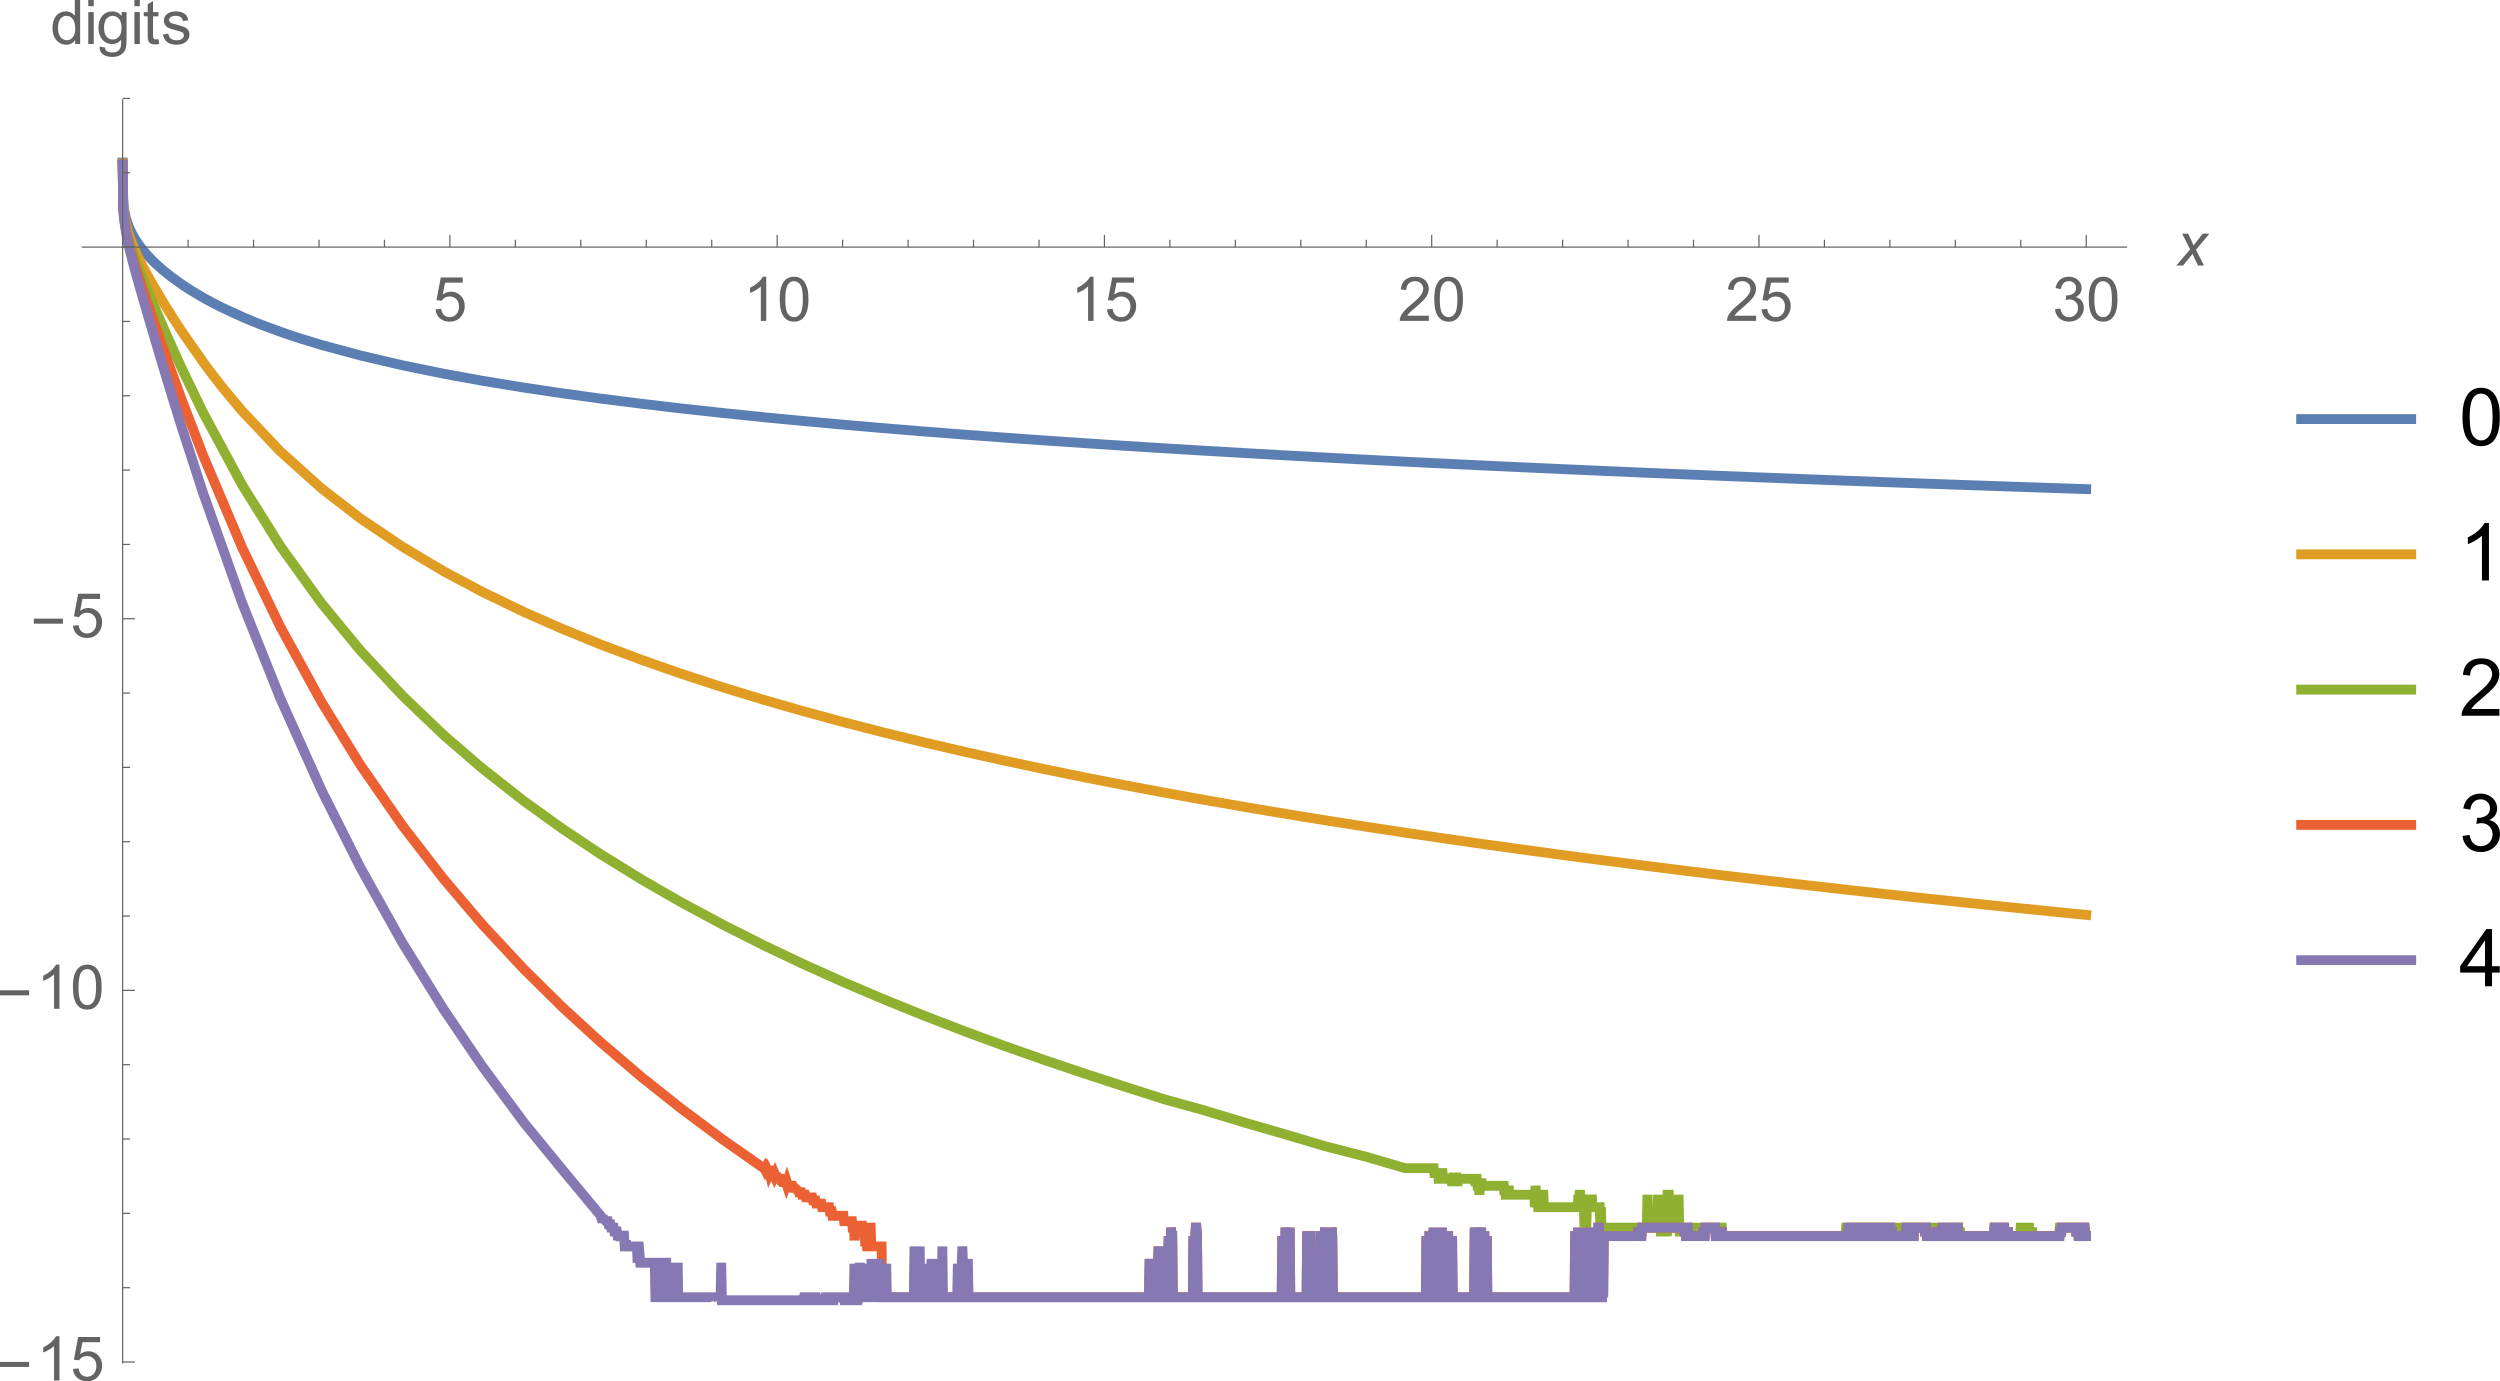 <?xml version="1.0" encoding="UTF-8" standalone="no"?>
<svg
   xmlns:dc="http://purl.org/dc/elements/1.1/"
   xmlns:cc="http://creativecommons.org/ns#"
   xmlns:rdf="http://www.w3.org/1999/02/22-rdf-syntax-ns#"
   xmlns:svg="http://www.w3.org/2000/svg"
   xmlns="http://www.w3.org/2000/svg"
   xmlns:xlink="http://www.w3.org/1999/xlink"
   xmlns:sodipodi="http://sodipodi.sourceforge.net/DTD/sodipodi-0.dtd"
   xmlns:inkscape="http://www.inkscape.org/namespaces/inkscape"
   width="614.759pt"
   height="339.648pt"
   viewBox="0 0 614.759 339.648"
   version="1.1"
   id="svg2"
   inkscape:version="0.91 r13725"
   sodipodi:docname="qual.svg">
  <sodipodi:namedview
     pagecolor="#ffffff"
     bordercolor="#666666"
     borderopacity="1"
     objecttolerance="10"
     gridtolerance="10"
     guidetolerance="10"
     inkscape:pageopacity="0"
     inkscape:pageshadow="2"
     inkscape:window-width="1786"
     inkscape:window-height="970"
     id="namedview344"
     showgrid="false"
     fit-margin-top="0"
     fit-margin-left="0"
     fit-margin-right="0"
     fit-margin-bottom="0"
     showborder="false"
     inkscape:zoom="0.31449631"
     inkscape:cx="507.36328"
     inkscape:cy="146.66976"
     inkscape:window-x="0"
     inkscape:window-y="0"
     inkscape:window-maximized="0"
     inkscape:current-layer="svg2" />
  <defs
     id="defs4">
    <g
       id="g6">
      <symbol
         overflow="visible"
         id="glyph0-0"
         style="overflow:visible">
        <path
           style="stroke:none"
           d="m 2.5,0 0,-12.5 10,0 0,12.5 z m 0.312,-0.312 9.375,0 0,-11.875 -9.375,0 z m 0,0"
           id="path9"
           inkscape:connector-curvature="0" />
      </symbol>
      <symbol
         overflow="visible"
         id="glyph0-1"
         style="overflow:visible">
        <path
           style="stroke:none"
           d="m 0.828,-3.75 1.844,-0.156 C 2.805,-3.008 3.125,-2.332 3.625,-1.875 c 0.5,0.449 1.102,0.672 1.812,0.672 0.844,0 1.555,-0.316 2.141,-0.953 0.582,-0.633 0.875,-1.484 0.875,-2.547 0,-1 -0.281,-1.785 -0.844,-2.359 -0.562,-0.582 -1.297,-0.875 -2.203,-0.875 -0.574,0 -1.09,0.133 -1.547,0.391 -0.449,0.25 -0.805,0.586 -1.062,1 l -1.656,-0.219 1.391,-7.359 7.125,0 0,1.688 -5.719,0 -0.766,3.844 C 4.023,-9.195 4.926,-9.5 5.875,-9.5 c 1.25,0 2.301,0.438 3.156,1.312 0.863,0.867 1.297,1.977 1.297,3.328 C 10.328,-3.555 9.945,-2.438 9.188,-1.5 8.27,-0.332 7.02,0.25 5.438,0.25 4.133,0.25 3.066,-0.113 2.234,-0.844 1.41,-1.57 0.941,-2.539 0.828,-3.75 Z m 0,0"
           id="path12"
           inkscape:connector-curvature="0" />
      </symbol>
      <symbol
         overflow="visible"
         id="glyph0-2"
         style="overflow:visible">
        <path
           style="stroke:none"
           d="M 7.453,0 5.688,0 l 0,-11.203 c -0.418,0.406 -0.969,0.812 -1.656,1.219 -0.688,0.398 -1.309,0.699 -1.859,0.906 l 0,-1.703 C 3.16,-11.238 4.02,-11.797 4.75,-12.453 5.488,-13.117 6.008,-13.758 6.312,-14.375 l 1.141,0 z m 0,0"
           id="path15"
           inkscape:connector-curvature="0" />
      </symbol>
      <symbol
         overflow="visible"
         id="glyph0-3"
         style="overflow:visible">
        <path
           style="stroke:none"
           d="m 0.828,-7.062 c 0,-1.688 0.172,-3.047 0.516,-4.078 0.352,-1.039 0.875,-1.836 1.562,-2.391 0.688,-0.562 1.551,-0.844 2.594,-0.844 0.77,0 1.441,0.156 2.016,0.469 0.582,0.305 1.062,0.746 1.438,1.328 0.375,0.586 0.672,1.297 0.891,2.141 0.219,0.836 0.328,1.961 0.328,3.375 0,1.68 -0.18,3.031 -0.531,4.062 C 9.297,-1.969 8.781,-1.164 8.094,-0.594 7.414,-0.031 6.551,0.25 5.5,0.25 4.113,0.25 3.031,-0.242 2.25,-1.234 1.301,-2.43 0.828,-4.375 0.828,-7.062 Z m 1.812,0 c 0,2.355 0.27,3.922 0.812,4.703 0.551,0.773 1.234,1.156 2.047,1.156 0.801,0 1.477,-0.391 2.031,-1.172 0.551,-0.781 0.828,-2.344 0.828,-4.688 0,-2.352 -0.277,-3.914 -0.828,-4.688 -0.555,-0.781 -1.234,-1.172 -2.047,-1.172 -0.812,0 -1.461,0.344 -1.938,1.031 -0.605,0.867 -0.906,2.477 -0.906,4.828 z m 0,0"
           id="path18"
           inkscape:connector-curvature="0" />
      </symbol>
      <symbol
         overflow="visible"
         id="glyph0-4"
         style="overflow:visible">
        <path
           style="stroke:none"
           d="M 10.062,-1.688 10.062,0 0.609,0 C 0.598,-0.426 0.664,-0.832 0.812,-1.219 1.051,-1.863 1.438,-2.5 1.969,-3.125 2.5,-3.75 3.266,-4.473 4.266,-5.297 5.828,-6.566 6.879,-7.57 7.422,-8.312 7.973,-9.062 8.25,-9.77 8.25,-10.438 c 0,-0.695 -0.25,-1.285 -0.75,-1.766 -0.5,-0.477 -1.152,-0.719 -1.953,-0.719 -0.844,0 -1.523,0.258 -2.031,0.766 C 3.004,-11.645 2.75,-10.941 2.75,-10.047 l -1.812,-0.188 c 0.125,-1.344 0.586,-2.367 1.391,-3.078 0.812,-0.707 1.898,-1.062 3.266,-1.062 1.363,0 2.445,0.383 3.25,1.141 0.801,0.762 1.203,1.703 1.203,2.828 0,0.574 -0.121,1.141 -0.359,1.703 -0.23,0.555 -0.617,1.137 -1.156,1.75 -0.543,0.605 -1.445,1.445 -2.703,2.516 -1.062,0.887 -1.746,1.484 -2.047,1.797 -0.293,0.312 -0.539,0.633 -0.734,0.953 z m 0,0"
           id="path21"
           inkscape:connector-curvature="0" />
      </symbol>
      <symbol
         overflow="visible"
         id="glyph0-5"
         style="overflow:visible">
        <path
           style="stroke:none"
           d="m 0.844,-3.781 1.75,-0.234 c 0.207,1 0.551,1.719 1.031,2.156 0.488,0.438 1.082,0.656 1.781,0.656 0.82,0 1.516,-0.285 2.078,-0.859 0.57,-0.57 0.859,-1.281 0.859,-2.125 0,-0.812 -0.266,-1.477 -0.797,-2 -0.523,-0.52 -1.188,-0.781 -2,-0.781 -0.336,0 -0.746,0.062 -1.234,0.188 L 4.5,-8.328 c 0.113,0.023 0.207,0.031 0.281,0.031 0.75,0 1.422,-0.191 2.016,-0.578 0.602,-0.395 0.906,-1 0.906,-1.812 0,-0.645 -0.219,-1.18 -0.656,-1.609 -0.438,-0.426 -1,-0.641 -1.688,-0.641 -0.68,0 -1.246,0.219 -1.703,0.656 -0.461,0.43 -0.75,1.07 -0.875,1.922 l -1.766,-0.312 c 0.219,-1.176 0.707,-2.086 1.469,-2.734 0.758,-0.645 1.707,-0.969 2.844,-0.969 0.781,0 1.5,0.168 2.156,0.5 0.656,0.336 1.156,0.793 1.5,1.375 0.352,0.586 0.531,1.199 0.531,1.844 0,0.617 -0.168,1.18 -0.5,1.688 -0.336,0.512 -0.824,0.918 -1.469,1.219 0.844,0.188 1.5,0.594 1.969,1.219 0.469,0.617 0.703,1.383 0.703,2.297 0,1.25 -0.461,2.312 -1.375,3.188 C 7.938,-0.18 6.785,0.25 5.391,0.25 4.129,0.25 3.082,-0.125 2.25,-0.875 1.426,-1.625 0.957,-2.594 0.844,-3.781 Z m 0,0"
           id="path24"
           inkscape:connector-curvature="0" />
      </symbol>
      <symbol
         overflow="visible"
         id="glyph0-6"
         style="overflow:visible">
        <path
           style="stroke:none"
           d="m 8.047,0 0,-1.312 c -0.656,1.031 -1.625,1.547 -2.906,1.547 -0.824,0 -1.586,-0.23 -2.281,-0.688 -0.688,-0.457 -1.227,-1.094 -1.609,-1.906 -0.375,-0.812 -0.562,-1.75 -0.562,-2.812 C 0.688,-6.211 0.859,-7.156 1.203,-8 1.547,-8.844 2.062,-9.488 2.75,-9.938 c 0.695,-0.445 1.469,-0.672 2.312,-0.672 0.625,0 1.18,0.137 1.672,0.406 C 7.223,-9.941 7.625,-9.602 7.938,-9.188 l 0,-5.125 1.734,0 0,14.312 z m -5.562,-5.172 c 0,1.324 0.281,2.312 0.844,2.969 0.562,0.656 1.223,0.984 1.984,0.984 0.77,0 1.422,-0.312 1.953,-0.938 0.539,-0.625 0.812,-1.582 0.812,-2.875 0,-1.414 -0.277,-2.457 -0.828,-3.125 -0.543,-0.664 -1.215,-1 -2.016,-1 -0.781,0 -1.438,0.324 -1.969,0.969 -0.523,0.637 -0.781,1.641 -0.781,3.016 z m 0,0"
           id="path27"
           inkscape:connector-curvature="0" />
      </symbol>
      <symbol
         overflow="visible"
         id="glyph0-7"
         style="overflow:visible">
        <path
           style="stroke:none"
           d="m 1.328,-12.297 0,-2.016 1.766,0 0,2.016 z m 0,12.297 0,-10.375 1.766,0 0,10.375 z m 0,0"
           id="path30"
           inkscape:connector-curvature="0" />
      </symbol>
      <symbol
         overflow="visible"
         id="glyph0-8"
         style="overflow:visible">
        <path
           style="stroke:none"
           d="m 1,0.859 1.703,0.25 c 0.07,0.531 0.27,0.914 0.594,1.156 C 3.734,2.586 4.332,2.75 5.094,2.75 c 0.812,0 1.438,-0.164 1.875,-0.484 C 7.414,1.941 7.719,1.488 7.875,0.906 7.969,0.539 8.008,-0.211 8,-1.359 7.227,-0.453 6.27,0 5.125,0 3.695,0 2.594,-0.516 1.812,-1.547 1.031,-2.578 0.641,-3.812 0.641,-5.25 c 0,-0.988 0.176,-1.898 0.531,-2.734 0.363,-0.832 0.883,-1.477 1.562,-1.938 0.688,-0.457 1.488,-0.688 2.406,-0.688 1.219,0 2.227,0.496 3.031,1.484 l 0,-1.25 1.609,0 0,8.969 c 0,1.613 -0.168,2.754 -0.5,3.422 -0.324,0.676 -0.844,1.207 -1.562,1.594 -0.711,0.395 -1.586,0.594 -2.625,0.594 -1.23,0 -2.23,-0.277 -3,-0.828 C 1.332,2.82 0.969,1.984 1,0.859 Z M 2.453,-5.375 c 0,1.367 0.27,2.359 0.812,2.984 0.539,0.625 1.219,0.938 2.031,0.938 0.801,0 1.473,-0.312 2.016,-0.938 0.551,-0.625 0.828,-1.598 0.828,-2.922 0,-1.27 -0.281,-2.227 -0.844,-2.875 -0.562,-0.645 -1.242,-0.969 -2.031,-0.969 -0.781,0 -1.449,0.32 -2,0.953 -0.543,0.637 -0.812,1.578 -0.812,2.828 z m 0,0"
           id="path33"
           inkscape:connector-curvature="0" />
      </symbol>
      <symbol
         overflow="visible"
         id="glyph0-9"
         style="overflow:visible">
        <path
           style="stroke:none"
           d="m 5.156,-1.578 0.25,1.562 C 4.914,0.086 4.473,0.141 4.078,0.141 3.441,0.141 2.945,0.039 2.594,-0.156 2.25,-0.363 2.004,-0.629 1.859,-0.953 1.711,-1.285 1.641,-1.977 1.641,-3.031 l 0,-5.969 -1.281,0 0,-1.375 1.281,0 0,-2.562 1.75,-1.062 0,3.625 1.766,0 0,1.375 -1.766,0 0,6.062 c 0,0.5 0.031,0.824 0.094,0.969 0.062,0.137 0.16,0.25 0.297,0.344 0.145,0.086 0.348,0.125 0.609,0.125 0.188,0 0.441,-0.023 0.766,-0.078 z m 0,0"
           id="path36"
           inkscape:connector-curvature="0" />
      </symbol>
      <symbol
         overflow="visible"
         id="glyph0-10"
         style="overflow:visible">
        <path
           style="stroke:none"
           d="m 0.609,-3.094 1.75,-0.281 c 0.094,0.699 0.363,1.234 0.812,1.609 0.445,0.367 1.07,0.547 1.875,0.547 0.801,0 1.395,-0.16 1.781,-0.484 0.395,-0.332 0.594,-0.719 0.594,-1.156 0,-0.395 -0.172,-0.707 -0.516,-0.938 -0.242,-0.156 -0.84,-0.352 -1.797,-0.594 -1.293,-0.332 -2.188,-0.613 -2.688,-0.844 C 1.93,-5.473 1.555,-5.801 1.297,-6.219 1.035,-6.645 0.906,-7.113 0.906,-7.625 c 0,-0.457 0.102,-0.883 0.312,-1.281 0.219,-0.395 0.508,-0.723 0.875,-0.984 0.27,-0.195 0.641,-0.363 1.109,-0.5 0.477,-0.145 0.988,-0.219 1.531,-0.219 0.812,0 1.523,0.121 2.141,0.359 0.613,0.23 1.066,0.547 1.359,0.953 0.289,0.398 0.492,0.93 0.609,1.594 L 7.125,-7.469 C 7.039,-8 6.812,-8.41 6.438,-8.703 6.062,-9.004 5.535,-9.156 4.859,-9.156 c -0.812,0 -1.391,0.137 -1.734,0.406 -0.344,0.262 -0.516,0.57 -0.516,0.922 0,0.23 0.07,0.438 0.219,0.625 0.133,0.188 0.359,0.344 0.672,0.469 0.176,0.062 0.691,0.211 1.547,0.438 1.25,0.336 2.117,0.609 2.609,0.828 0.488,0.211 0.875,0.516 1.156,0.922 0.281,0.398 0.422,0.898 0.422,1.5 0,0.586 -0.172,1.137 -0.516,1.656 C 8.375,-0.867 7.879,-0.469 7.234,-0.188 c -0.648,0.281 -1.375,0.422 -2.188,0.422 -1.344,0 -2.371,-0.281 -3.078,-0.844 C 1.258,-1.172 0.805,-2 0.609,-3.094 Z m 0,0"
           id="path39"
           inkscape:connector-curvature="0" />
      </symbol>
      <symbol
         overflow="visible"
         id="glyph1-0"
         style="overflow:visible">
        <path
           style="stroke:none"
           d="m 2.5,0 0,-12.5 10,0 0,12.5 z m 0.312,-0.312 9.375,0 0,-11.875 -9.375,0 z m 0,0"
           id="path42"
           inkscape:connector-curvature="0" />
      </symbol>
      <symbol
         overflow="visible"
         id="glyph1-1"
         style="overflow:visible">
        <path
           style="stroke:none"
           d="m -0.031,0 4.516,-5.266 -2.594,-5.109 1.953,0 0.891,1.844 c 0.32,0.699 0.613,1.359 0.875,1.984 L 8.594,-10.375 l 2.156,0 -4.359,5.25 L 9.016,0 7.062,0 6.031,-2.109 C 5.801,-2.555 5.551,-3.113 5.281,-3.781 L 2.188,0 Z m 0,0"
           id="path45"
           inkscape:connector-curvature="0" />
      </symbol>
      <symbol
         overflow="visible"
         id="glyph2-0"
         style="overflow:visible">
        <path
           style="stroke:none"
           d="m 1.25,0 0,-16 7.5,0 0,16 z m 1.25,-1.25 5,0 0,-13.5 -5,0 z m 0,0"
           id="path48"
           inkscape:connector-curvature="0" />
      </symbol>
      <symbol
         overflow="visible"
         id="glyph2-1"
         style="overflow:visible">
        <path
           style="stroke:none"
           d="m 10.578,-4.391 -9.469,0 0,-1.641 9.469,0 z m 0,0"
           id="path51"
           inkscape:connector-curvature="0" />
      </symbol>
      <symbol
         overflow="visible"
         id="glyph3-0"
         style="overflow:visible">
        <path
           style="stroke:none"
           d="m 3.25,0 0,-16.25 13,0 0,16.25 z m 0.406,-0.406 12.188,0 0,-15.438 -12.188,0 z m 0,0"
           id="path54"
           inkscape:connector-curvature="0" />
      </symbol>
      <symbol
         overflow="visible"
         id="glyph3-1"
         style="overflow:visible">
        <path
           style="stroke:none"
           d="m 1.078,-9.172 c 0,-2.207 0.223,-3.977 0.672,-5.312 0.457,-1.344 1.129,-2.379 2.016,-3.109 0.895,-0.727 2.02,-1.094 3.375,-1.094 1,0 1.875,0.203 2.625,0.609 0.758,0.398 1.383,0.977 1.875,1.734 0.488,0.762 0.875,1.684 1.156,2.766 0.281,1.086 0.422,2.555 0.422,4.406 0,2.18 -0.227,3.938 -0.672,5.281 -0.449,1.344 -1.121,2.383 -2.016,3.109 -0.898,0.73 -2.027,1.094 -3.391,1.094 -1.793,0 -3.199,-0.641 -4.219,-1.922 -1.23,-1.551 -1.844,-4.07 -1.844,-7.562 z m 2.344,0 c 0,3.055 0.359,5.086 1.078,6.094 0.719,1.012 1.598,1.516 2.641,1.516 1.051,0 1.938,-0.504 2.656,-1.516 0.719,-1.02 1.078,-3.051 1.078,-6.094 0,-3.07 -0.359,-5.109 -1.078,-6.109 -0.719,-1.008 -1.609,-1.516 -2.672,-1.516 -1.055,0 -1.891,0.445 -2.516,1.328 -0.793,1.137 -1.188,3.234 -1.188,6.297 z m 0,0"
           id="path57"
           inkscape:connector-curvature="0" />
      </symbol>
      <symbol
         overflow="visible"
         id="glyph3-2"
         style="overflow:visible">
        <path
           style="stroke:none"
           d="m 9.688,0 -2.281,0 0,-14.562 c -0.555,0.523 -1.277,1.047 -2.172,1.578 -0.898,0.523 -1.699,0.914 -2.406,1.172 l 0,-2.203 c 1.281,-0.602 2.398,-1.332 3.359,-2.188 0.957,-0.852 1.633,-1.68 2.031,-2.484 l 1.469,0 z m 0,0"
           id="path60"
           inkscape:connector-curvature="0" />
      </symbol>
      <symbol
         overflow="visible"
         id="glyph3-3"
         style="overflow:visible">
        <path
           style="stroke:none"
           d="M 13.094,-2.203 13.094,0 0.781,0 C 0.77,-0.551 0.859,-1.082 1.047,-1.594 1.367,-2.426 1.875,-3.25 2.562,-4.062 3.25,-4.875 4.242,-5.812 5.547,-6.875 c 2.02,-1.664 3.383,-2.984 4.094,-3.953 0.719,-0.969 1.078,-1.883 1.078,-2.75 0,-0.906 -0.328,-1.664 -0.984,-2.281 -0.648,-0.625 -1.484,-0.938 -2.516,-0.938 -1.105,0 -1.992,0.336 -2.656,1 -0.656,0.656 -0.992,1.57 -1,2.734 l -2.344,-0.25 c 0.156,-1.75 0.758,-3.082 1.812,-4 1.051,-0.914 2.461,-1.375 4.234,-1.375 1.781,0 3.191,0.496 4.234,1.484 1.039,0.992 1.562,2.219 1.562,3.688 0,0.742 -0.152,1.469 -0.453,2.188 -0.305,0.719 -0.809,1.48 -1.516,2.281 -0.711,0.793 -1.887,1.883 -3.531,3.266 -1.367,1.156 -2.246,1.945 -2.641,2.359 -0.387,0.406 -0.703,0.812 -0.953,1.219 z m 0,0"
           id="path63"
           inkscape:connector-curvature="0" />
      </symbol>
      <symbol
         overflow="visible"
         id="glyph3-4"
         style="overflow:visible">
        <path
           style="stroke:none"
           d="M 1.094,-4.906 3.375,-5.219 c 0.258,1.293 0.703,2.227 1.328,2.797 0.633,0.574 1.406,0.859 2.312,0.859 1.082,0 1.992,-0.367 2.734,-1.109 0.738,-0.75 1.109,-1.676 1.109,-2.781 0,-1.039 -0.344,-1.898 -1.031,-2.578 -0.688,-0.688 -1.559,-1.031 -2.609,-1.031 -0.438,0 -0.98,0.086 -1.625,0.25 l 0.266,-2 c 0.145,0.012 0.266,0.016 0.359,0.016 0.977,0 1.852,-0.25 2.625,-0.75 0.781,-0.508 1.172,-1.297 1.172,-2.359 0,-0.832 -0.289,-1.523 -0.859,-2.078 -0.562,-0.551 -1.293,-0.828 -2.188,-0.828 -0.887,0 -1.625,0.281 -2.219,0.844 -0.594,0.555 -0.977,1.391 -1.141,2.516 l -2.281,-0.406 c 0.27,-1.531 0.898,-2.719 1.891,-3.562 0.988,-0.844 2.223,-1.266 3.703,-1.266 1.008,0 1.941,0.219 2.797,0.656 0.852,0.438 1.504,1.031 1.953,1.781 0.457,0.75 0.688,1.555 0.688,2.406 0,0.805 -0.215,1.531 -0.641,2.188 -0.43,0.656 -1.07,1.184 -1.922,1.578 1.102,0.25 1.957,0.777 2.562,1.578 0.613,0.805 0.922,1.805 0.922,3 0,1.625 -0.594,3.008 -1.781,4.141 -1.188,1.125 -2.684,1.688 -4.484,1.688 C 5.379,0.328 4.02,-0.156 2.938,-1.125 1.863,-2.102 1.25,-3.363 1.094,-4.906 Z m 0,0"
           id="path66"
           inkscape:connector-curvature="0" />
      </symbol>
      <symbol
         overflow="visible"
         id="glyph3-5"
         style="overflow:visible">
        <path
           style="stroke:none"
           d="m 8.406,0 0,-4.453 -8.078,0 0,-2.094 8.5,-12.062 1.859,0 0,12.062 2.516,0 0,2.094 -2.516,0 0,4.453 z m 0,-6.547 0,-8.391 -5.828,8.391 z m 0,0"
           id="path69"
           inkscape:connector-curvature="0" />
      </symbol>
    </g>
    <clipPath
       id="clip1">
      <path
         d="m 27,42 666,0 0,137 -666,0 z m 0,0"
         id="path72"
         inkscape:connector-curvature="0" />
    </clipPath>
    <clipPath
       id="clip2">
      <path
         d="m 27,43 666,0 0,274 -666,0 z m 0,0"
         id="path75"
         inkscape:connector-curvature="0" />
    </clipPath>
    <clipPath
       id="clip3">
      <path
         d="m 27,43 666,0 0,379 -666,0 z m 0,0"
         id="path78"
         inkscape:connector-curvature="0" />
    </clipPath>
    <clipPath
       id="clip4">
      <path
         d="m 27,43 666,0 0,399 -666,0 z m 0,0"
         id="path81"
         inkscape:connector-curvature="0" />
    </clipPath>
    <clipPath
       id="clip5">
      <path
         d="m 27,43 666,0 0,400 -666,0 z m 0,0"
         id="path84"
         inkscape:connector-curvature="0" />
    </clipPath>
    <clipPath
       id="clip6">
      <path
         d="m 748,138 40,0 0,6 -40,0 z m 0,0"
         id="path87"
         inkscape:connector-curvature="0" />
    </clipPath>
    <clipPath
       id="clip7">
      <path
         d="m 748,182 40,0 0,6 -40,0 z m 0,0"
         id="path90"
         inkscape:connector-curvature="0" />
    </clipPath>
    <clipPath
       id="clip8">
      <path
         d="m 748,226 40,0 0,6 -40,0 z m 0,0"
         id="path93"
         inkscape:connector-curvature="0" />
    </clipPath>
    <clipPath
       id="clip9">
      <path
         d="m 748,270 40,0 0,6 -40,0 z m 0,0"
         id="path96"
         inkscape:connector-curvature="0" />
    </clipPath>
    <clipPath
       id="clip10">
      <path
         d="m 748,314 40,0 0,6 -40,0 z m 0,0"
         id="path99"
         inkscape:connector-curvature="0" />
    </clipPath>
  </defs>
  <g
     id="surface24"
     transform="matrix(0.756,0,0,0.756,-0.839,-3.544)">
    <g
       clip-path="url(#clip1)"
       id="g102"
       style="clip-rule:nonzero">
      <path
         style="fill:none;stroke:#5c7fb3;stroke-width:3.2;stroke-linecap:square;stroke-linejoin:miter;stroke-miterlimit:3.25;stroke-opacity:1"
         d="m 41,57.559 0.195,12.625 0.195,1.898 0.195,1.281 0.199,1.004 0.195,0.84 0.195,0.73 0.195,0.656 0.195,0.594 0.195,0.551 0.195,0.512 0.395,0.934 0.195,0.43 0.195,0.41 0.391,0.77 0.195,0.367 0.199,0.352 0.391,0.668 0.785,1.234 0.195,0.289 0.195,0.281 0.391,0.547 0.785,1.035 0.195,0.246 0.195,0.242 0.391,0.473 0.785,0.906 1.566,1.676 0.195,0.195 0.195,0.199 0.395,0.383 0.781,0.75 1.566,1.41 0.215,0.184 0.211,0.18 0.426,0.359 0.848,0.699 1.699,1.332 3.398,2.441 0.211,0.145 0.215,0.145 0.426,0.281 0.848,0.559 1.699,1.07 3.398,2.008 0.199,0.113 0.195,0.113 0.398,0.219 0.793,0.438 1.586,0.852 3.172,1.613 6.348,2.926 0.191,0.086 0.195,0.082 0.391,0.168 0.777,0.332 1.555,0.645 3.109,1.246 6.223,2.305 0.422,0.148 0.422,0.145 0.84,0.293 1.688,0.574 3.375,1.102 6.75,2.062 12.594,3.406 13.648,3.188 13.402,2.738 12.5,2.277 13.555,2.227 12.656,1.891 12.402,1.703 13.461,1.707 12.559,1.48 13.613,1.492 13.367,1.375 12.465,1.203 13.516,1.234 12.621,1.09 13.672,1.121 13.422,1.047 12.523,0.93 13.578,0.965 12.676,0.863 12.426,0.812 13.484,0.848 12.582,0.766 13.637,0.793 13.387,0.754 12.484,0.68 13.543,0.711 12.641,0.645 12.391,0.613 13.445,0.645 12.547,0.586 13.598,0.617 12.699,0.559 12.449,0.535 13.508,0.562 12.602,0.516 13.66,0.543 13.41,0.52 12.508,0.473 13.562,0.5 12.664,0.461 12.414,0.438 13.469,0.465 12.566,0.43 0.219,0.004 0.219,0.008 0.441,0.016 0.875,0.031 5.262,0.176 0.219,0.004 0.656,0.023 0.879,0.027 1.754,0.059 0.875,0.031 0.879,0.027 0.438,0.016 0.438,0.012 0.438,0.016 0.223,0.008 0.219,0.008"
         id="path104"
         inkscape:connector-curvature="0" />
    </g>
    <g
       clip-path="url(#clip2)"
       id="g106"
       style="clip-rule:nonzero">
      <path
         style="fill:none;stroke:#e19c23;stroke-width:3.2;stroke-linecap:square;stroke-linejoin:miter;stroke-miterlimit:3.25;stroke-opacity:1"
         d="m 41,57.871 0.195,13.383 0.195,2.125 0.195,1.461 L 41.785,76 l 0.195,0.988 0.195,0.871 0.195,0.789 0.195,0.727 0.195,0.68 0.195,0.637 0.395,1.184 0.781,2.105 0.195,0.488 0.199,0.477 0.391,0.918 0.785,1.738 1.566,3.191 0.195,0.383 0.195,0.375 0.391,0.746 0.785,1.457 1.566,2.812 3.133,5.332 0.215,0.352 0.211,0.352 0.426,0.695 0.848,1.375 1.699,2.707 3.398,5.23 6.797,9.77 0.199,0.273 0.195,0.27 0.398,0.539 0.793,1.07 1.586,2.105 3.172,4.074 6.348,7.625 12.441,13.16 13.496,12.105 12.594,9.723 13.648,9.203 13.402,7.973 12.5,6.672 13.555,6.547 12.656,5.578 12.402,5.043 13.461,5.062 12.559,4.391 13.613,4.449 13.367,4.082 12.465,3.59 13.516,3.68 12.621,3.25 13.672,3.348 13.422,3.121 12.523,2.785 13.578,2.883 12.676,2.582 12.426,2.43 13.484,2.539 12.582,2.277 13.637,2.383 13.387,2.254 12.484,2.031 13.543,2.133 12.641,1.93 12.391,1.832 13.445,1.934 12.547,1.75 13.598,1.848 12.699,1.676 12.449,1.602 13.508,1.691 12.602,1.539 13.66,1.625 13.41,1.559 12.508,1.418 13.562,1.504 12.664,1.371 12.414,1.32 13.469,1.395 12.566,1.281 0.219,0.019 0.219,0.023 0.441,0.043 0.875,0.09 1.754,0.176 3.508,0.348 0.438,0.047 0.438,0.043 0.879,0.086 1.754,0.172 0.438,0.047 0.438,0.043 0.879,0.086 0.219,0.019 0.219,0.023 0.438,0.043 0.219,0.019 0.219,0.023 0.223,0.019 0.219,0.023"
         id="path108"
         inkscape:connector-curvature="0" />
    </g>
    <g
       clip-path="url(#clip3)"
       id="g110"
       style="clip-rule:nonzero">
      <path
         style="fill:none;stroke:#8fb030;stroke-width:3.2;stroke-linecap:square;stroke-linejoin:miter;stroke-miterlimit:3.25;stroke-opacity:1"
         d="m 41,58.039 0.195,13.844 0.195,2.27 0.195,1.578 L 41.785,77 l 0.195,1.09 0.195,0.969 0.195,0.887 0.195,0.82 0.195,0.77 0.195,0.734 0.395,1.367 0.781,2.488 0.195,0.586 0.199,0.574 0.391,1.117 0.785,2.141 1.566,4.051 0.195,0.492 0.195,0.488 0.391,0.973 0.785,1.918 1.566,3.762 3.133,7.324 0.215,0.488 0.211,0.488 0.426,0.973 0.848,1.93 1.699,3.82 3.398,7.449 6.797,14.105 12.691,23.535 12.441,19.926 13.496,18.73 12.594,15.293 13.648,14.656 13.402,12.816 12.5,10.793 13.555,10.648 12.656,9.105 12.402,8.254 13.461,8.309 12.559,7.227 13.613,7.32 13.367,6.742 12.465,5.926 13.516,6.078 12.621,5.383 13.672,5.547 13.422,5.172 12.523,4.602 13.578,4.781 12.676,4.281 12.426,4.035 13.484,4.309 12.582,3.488 13.637,4.121 13.387,3.879 12.484,3.719 13.543,3.492 12.641,3.688 9.293,0 0.191,1.586 1.164,0 0.191,1.871 0.391,0 0.191,-1.871 0.773,0 0.195,1.871 2.73,0 0.211,2.273 0.211,-2.273 0.207,-1.871 0.211,1.871 0.422,0 0.211,-1.871 0.207,1.871 0.211,2.273 0.211,-2.273 5.461,0 0.211,2.273 0.211,-2.273 0.211,0 0.207,2.273 0.422,0 0.211,2.91 0.211,-2.91 0.207,0 0.211,-2.273 0.211,2.273 7.113,0 0.195,2.91 0.195,-2.91 0.195,2.91 0.395,0 0.195,-2.91 0.195,2.91 0.195,-2.91 0.195,2.91 8.121,0 0.215,4.043 0.211,-6.953 0.215,2.91 0.211,4.043 0.211,-4.043 0.215,4.043 0.211,0 0.215,-4.043 1.273,0 0.211,4.043 10.969,0 0.199,-4.043 0.199,4.043 0.195,-4.043 0.199,0 0.199,4.043 0.199,0 0.199,-4.043 0.195,4.043 0.398,0 0.199,6.652 0.195,-6.652 0.199,0 0.199,6.652 0.199,-6.652 1.387,0 0.199,-4.043 0.199,4.043 2.383,0 0.195,6.652 0.199,-6.652 0.199,6.652 14.723,0 0.211,-10.695 0.211,10.695 2.953,0 0.211,-10.695 0.211,10.695 0.211,-10.695 0.211,10.695 0.211,0 0.211,2.762 0.211,-2.762 0.211,0 0.211,-10.695 0.211,10.695 0.211,2.762 0.211,-2.762 0.422,0 0.211,2.762 0.211,-13.457 0.422,0 0.211,10.695 2.742,0 0.211,-10.695 0.211,10.695 0.215,2.762 0.211,-2.762 12.871,0 0.195,2.762 0.195,-2.762 0.199,0 0.195,2.762 40.004,0 0.211,-2.762 0.211,0 0.211,2.762 0.215,0 0.211,-2.762 1.059,0 0.211,2.762 0.215,-2.762 0.211,0 0.211,2.762 0.211,-2.762 0.215,2.762 0.211,-2.762 0.211,0 0.211,2.762 1.484,0 0.211,-2.762 0.637,0 0.211,2.762 0.215,-2.762 0.211,2.762 0.637,0 0.211,-2.762 0.848,0 0.211,2.762 2.543,0 0.211,-2.762 0.426,0 0.211,2.762 0.211,-2.762 0.215,2.762 0.211,-2.762 4.168,0 0.199,2.762 0.199,-2.762 0.195,0 0.199,2.762 0.199,-2.762 0.195,2.762 0.199,0 0.195,-2.762 0.594,0 0.199,2.762 0.199,0 0.195,-2.762 0.594,0 0.199,2.762 0.199,-2.762 0.195,2.762 0.199,-2.762 0.199,2.762 0.195,-2.762 0.199,0 0.199,2.762 0.195,0 0.199,-2.762 3.363,0 0.195,2.762 0.191,-2.762 0.195,0 0.195,2.762 1.551,0 0.191,-2.762 0.195,0 0.195,2.762 0.191,-2.762 1.555,0 0.191,2.762 0.195,0 0.195,-2.762 0.191,2.762 0.195,-2.762 0.387,0 0.195,2.762 2.328,0 0.191,-2.762 0.195,2.762 0.195,-2.762 1.746,0 0.191,2.762 0.195,0 0.195,-2.762 0.191,2.762 10.879,0 0.211,-2.762 0.629,0 0.211,2.762 0.211,0 0.211,-2.762 1.895,0 0.195,2.762 0.195,0 0.199,-2.762 0.195,2.762 0.195,0 0.195,-2.762 0.199,2.762 3.73,0 0.195,-2.762 0.195,0 0.199,2.762 0.391,0 0.195,-2.762 0.199,2.762 0.195,0 0.195,-2.762 0.199,2.762 0.195,-2.762 0.785,0 0.195,2.762 0.59,0 0.195,-2.762 0.199,2.762 8.598,0 0.219,-2.762 0.219,0 0.219,2.762 0.219,-2.762 4.605,0 0.219,2.762 0.219,-2.762 0.438,0 0.219,2.762 0.441,0 0.219,-2.762 1.094,0 0.223,2.762 0.219,0"
         id="path112"
         inkscape:connector-curvature="0" />
    </g>
    <g
       clip-path="url(#clip4)"
       id="g114"
       style="clip-rule:nonzero">
      <path
         style="fill:none;stroke:#eb6133;stroke-width:3.2;stroke-linecap:square;stroke-linejoin:miter;stroke-miterlimit:3.25;stroke-opacity:1"
         d="m 41,58.16 0.195,14.176 0.195,2.383 0.195,1.672 0.199,1.355 0.195,1.168 0.195,1.051 0.195,0.965 0.195,0.898 0.195,0.848 0.195,0.812 0.395,1.527 0.781,2.816 0.195,0.668 0.199,0.656 0.391,1.289 0.785,2.5 1.566,4.809 0.195,0.59 0.586,1.758 0.785,2.324 1.566,4.598 3.133,9.039 0.215,0.605 0.211,0.605 0.426,1.207 0.848,2.402 1.699,4.758 3.398,9.312 6.797,17.742 12.691,29.988 12.441,25.828 13.496,24.648 12.594,20.371 13.648,19.707 13.402,17.352 12.5,14.703 13.555,14.566 12.656,12.496 12.402,11.363 13.461,11.465 12.559,9.988 13.613,10.133 13.367,9.355 0.195,0 0.191,0.375 0.195,-0.375 0.195,0.375 0.195,0.387 0.195,-0.387 0.195,0.387 0.387,0 0.195,0.824 0.195,-0.418 0.195,0 0.195,0.418 0.195,0 0.387,0.438 0.195,0 0.195,0.457 0.195,-0.457 0.195,0.457 0.195,0.477 0.387,0 0.195,0.5 0.781,0 0.195,0.523 0.387,0 0.195,0.551 0.973,0 0.195,0.582 0.195,-0.582 0.195,0.582 0.195,0.617 0.195,-0.617 0.195,0.617 0.973,0 0.195,0.656 0.582,0 0.781,0.699 0.195,0.75 0.191,-0.75 0.195,0.75 0.195,0 0.195,0.805 0.195,-0.805 0.195,0 0.195,0.805 1.055,0 0.211,0.875 2.113,0 0.211,0.953 0.844,0 0.211,1.047 0.422,0 0.211,1.168 0.215,-1.168 0.211,0 0.211,1.168 0.211,-1.168 0.211,0 0.211,1.168 2.324,0 0.211,1.309 0.211,1.496 0.211,-1.496 0.211,0 0.211,1.496 3.59,0 0.199,1.75 2.562,0 0.195,2.098 0.199,0 0.195,-2.098 0.199,4.719 0.195,0 0.199,-4.719 0.195,2.098 0.199,2.621 0.195,-2.621 0.199,2.621 0.195,-4.719 0.199,2.098 0.195,-2.098 0.199,2.098 0.195,0 0.195,-2.098 0.199,2.098 0.789,0 0.195,6.125 0.199,-6.125 0.195,0 0.199,6.125 0.195,0 0.199,-6.125 0.195,6.125 0.199,-6.125 0.395,0 0.195,6.125 3.352,0 0.199,16.516 86.727,0 0.211,-10.887 0.207,0 0.211,10.887 0.844,0 0.211,-10.887 0.422,0 0.211,10.887 0.422,0 0.211,-10.887 0.211,-5.629 0.207,16.516 0.211,0 0.211,-10.887 0.211,10.887 0.844,0 0.211,-10.887 0.195,10.887 0.199,-10.887 0.195,0 0.195,10.887 0.199,0 0.195,-10.887 0.195,-8.992 0.199,8.992 0.195,10.887 0.195,0 0.195,-22.641 0.199,2.762 0.195,0 0.195,19.879 6.488,0 0.199,-19.879 0.195,19.879 0.195,0 0.199,-19.879 0.195,-2.762 0.195,0 0.199,2.762 0.195,19.879 27.328,0 0.207,-19.879 0.211,19.879 0.629,0 0.207,-22.641 0.211,2.762 0.195,19.879 0.777,0 0.195,-22.641 0.195,22.641 5.27,0 0.195,-19.879 0.977,0 0.195,19.879 2.926,0 0.195,-19.879 0.391,0 0.191,19.879 0.195,0 0.195,-19.879 0.195,19.879 0.195,-19.879 0.211,-2.762 0.215,22.641 1.055,0 0.215,-19.879 0.211,19.879 0.211,0 0.211,-22.641 0.211,2.762 0.211,19.879 30.211,0 0.191,-19.879 0.195,19.879 0.191,-19.879 0.195,19.879 0.191,0 0.195,-19.879 0.191,0 0.195,19.879 0.387,0 0.195,-19.879 0.191,19.879 0.195,-22.641 0.191,22.641 0.195,0 0.195,-19.879 0.191,0 0.195,19.879 0.387,0 0.191,-19.879 0.391,0 0.191,19.879 0.387,0 0.195,-22.641 0.191,22.641 0.195,-19.879 1.68,0 0.211,19.879 0.84,0 0.211,-19.879 0.211,19.879 6.934,0 0.207,-22.641 0.211,2.762 0.211,19.879 0.629,0 0.211,-19.879 0.629,0 0.211,-2.762 0.211,22.641 0.422,0 0.207,-19.879 0.211,0 0.195,19.879 0.395,0 0.195,-19.879 0.195,19.879 28.34,0 0.199,-19.879 0.594,0 0.199,19.879 0.199,-22.641 0.199,22.641 0.793,0 0.199,-22.641 0.195,22.641 0.398,0 0.199,-19.879 0.195,19.879 0.199,0 0.199,-19.879 0.199,19.879 1.387,0 0.199,-22.641 0.199,22.641 1.785,0 0.199,-22.641 0.199,0 0.199,22.641 0.195,-19.879 0.199,19.879 0.398,0 0.199,-19.879 0.195,19.879 0.199,-19.879 11.09,0 0.195,-2.762 0.191,2.762 0.781,0 0.191,-2.762 13.703,0 0.195,2.762 0.199,-2.762 0.195,2.762 0.199,0 0.195,-2.762 0.199,0 0.195,2.762 4.727,0 0.195,-2.762 0.199,2.762 0.195,0 0.199,-2.762 3.148,0 0.199,2.762 0.195,0 0.199,-2.762 0.195,2.762 0.195,-2.762 0.199,2.762 0.195,0 0.199,-2.762 0.195,2.762 0.195,0 0.199,-2.762 0.195,2.762 40.852,0 0.211,-2.762 1.059,0 0.211,2.762 0.215,-2.762 0.211,2.762 0.211,0 0.211,-2.762 0.215,2.762 0.211,-2.762 0.211,0 0.211,2.762 1.484,0 0.211,-2.762 0.215,0 0.211,2.762 0.211,-2.762 0.211,2.762 1.273,0 0.211,-2.762 0.637,0 0.211,2.762 2.543,0 0.211,-2.762 0.426,0 0.211,2.762 0.211,-2.762 0.215,2.762 0.211,-2.762 0.41,0 0.199,2.762 0.395,0 0.199,-2.762 0.59,0 0.199,2.762 0.199,-2.762 0.195,2.762 4.355,0 0.195,-2.762 0.398,0 0.195,2.762 0.199,0 0.199,-2.762 0.195,2.762 0.199,-2.762 0.199,2.762 0.195,-2.762 0.199,0 0.199,2.762 0.195,0 0.199,-2.762 3.363,0 0.195,2.762 0.191,-2.762 0.195,0 0.195,2.762 3.102,0 0.195,-2.762 0.191,2.762 0.195,0 0.195,-2.762 0.191,2.762 0.195,0 0.195,-2.762 0.191,2.762 0.195,0 0.195,-2.762 0.191,0 0.195,2.762 2.328,0 0.191,-2.762 0.195,2.762 0.195,-2.762 1.746,0 0.191,2.762 11.461,0 0.211,-2.762 0.629,0 0.211,2.762 0.211,0 0.211,-2.762 1.895,0 0.195,2.762 0.785,0 0.195,-2.762 0.199,2.762 16.672,0 0.219,-2.762 0.219,2.762 0.219,-2.762 4.605,0 0.219,2.762 0.219,-2.762 0.219,0 0.219,2.762 0.66,0 0.219,-2.762 1.094,0 0.223,2.762 0.219,0"
         id="path116"
         inkscape:connector-curvature="0" />
    </g>
    <g
       clip-path="url(#clip5)"
       id="g118"
       style="clip-rule:nonzero">
      <path
         style="fill:none;stroke:#8578b3;stroke-width:3.2;stroke-linecap:square;stroke-linejoin:miter;stroke-miterlimit:3.25;stroke-opacity:1"
         d="m 41,58.254 0.195,14.441 0.195,2.473 0.195,1.75 0.199,1.43 0.195,1.242 0.195,1.117 0.391,2 0.195,0.918 0.195,0.879 0.395,1.672 0.781,3.105 0.195,0.746 0.199,0.734 0.391,1.445 0.785,2.824 1.566,5.496 0.195,0.68 0.586,2.027 0.785,2.688 1.566,5.348 3.133,10.566 0.215,0.711 0.211,0.707 0.426,1.414 0.848,2.816 1.699,5.578 3.398,10.941 6.797,20.93 12.691,35.715 12.441,31.145 13.496,30.047 12.594,25.066 13.648,24.43 13.402,21.648 12.5,18.422 13.555,18.344 12.656,15.477 12.402,14.922 0.211,0.84 0.211,0 0.211,-0.84 0.211,0.84 0.84,0.91 0.633,0 0.211,0.996 0.629,0 0.211,1.102 0.211,0 0.211,1.227 0.207,-1.227 0.211,0 0.211,1.227 0.211,1.395 0.211,-1.395 0.418,0 0.211,1.395 0.211,0 0.211,-1.395 0.211,1.395 0.211,0 0.207,1.605 0.211,-1.605 0.844,0 0.211,3.504 0.207,0 0.211,-1.898 0.211,1.898 3.363,0 0.211,5.301 0.211,-5.301 0.211,0 0.211,2.32 0.211,2.98 4.75,0 0.195,11.215 1.965,0 0.195,-11.215 0.195,0 0.195,11.215 0.59,0 0.195,-11.215 0.199,0 0.195,11.215 0.195,-11.215 0.195,11.215 0.395,0 0.195,-11.215 0.195,11.215 0.199,-11.215 0.195,11.215 0.785,0 0.195,-11.215 0.195,11.215 0.195,-11.215 0.199,11.215 0.195,0 0.195,-11.215 0.195,11.215 10.785,0 0.211,0.984 0.215,-0.984 0.211,0.984 0.215,-0.984 0.422,0 0.215,0.984 0.211,-0.984 0.852,0 0.215,0.984 0.211,-0.984 0.215,-11.215 0.211,12.199 26.465,0 0.211,-0.984 0.211,0 0.211,0.984 0.633,0 0.211,-0.984 0.848,0 0.211,0.984 0.211,0 0.211,-0.984 0.211,0 0.211,0.984 0.211,-0.984 0.633,0 0.211,0.984 1.902,0 0.211,-0.984 0.211,0.984 0.211,0 0.211,-0.984 0.211,0 0.211,0.984 0.211,-0.984 0.637,0 0.211,0.984 0.211,0 0.211,-0.984 0.211,0 0.211,0.984 0.422,0 0.211,-0.984 0.211,0.984 0.211,-0.984 2.535,0 0.199,0.984 0.195,0 0.199,-0.984 0.195,0.984 0.395,0 0.199,-0.984 0.395,0 0.195,0.984 0.199,0 0.195,-0.984 0.395,0 0.195,0.984 0.199,0 0.195,-0.984 0.199,-10.887 0.195,11.871 0.199,-0.984 0.195,0.984 0.594,0 0.195,-0.984 0.199,0 0.195,-11.215 0.199,11.215 1.379,0 0.195,-10.887 0.199,10.887 1.578,0 0.195,-10.887 1.184,0 0.195,10.887 0.199,0 0.195,-10.887 0.199,10.887 0.195,-10.887 0.395,0 0.199,10.887 0.195,0 0.199,-10.887 0.195,10.887 0.199,-10.887 0.211,10.887 0.215,-10.887 0.215,10.887 0.426,0 0.215,-10.887 0.211,10.887 8.762,0 0.211,-16.516 0.215,16.516 0.215,0 0.211,-16.516 0.215,16.516 0.641,0 0.215,-16.516 0.215,16.516 0.211,0 0.215,-10.887 0.215,10.887 0.426,0 0.215,-10.887 0.207,10.887 1.891,0 0.207,-10.887 0.422,0 0.207,10.887 0.211,-10.887 0.629,0 0.211,10.887 1.047,0 0.211,-10.887 0.211,10.887 0.207,0 0.211,-16.516 0.211,16.516 4.613,0 0.211,-10.887 0.207,10.887 0.211,0 0.211,-10.887 0.211,10.887 0.207,0 0.211,-10.887 0.211,-5.629 0.207,5.629 0.84,0 0.195,10.887 0.195,0 0.195,-10.887 0.195,0 0.199,10.887 58.652,0 0.211,-10.887 0.207,0 0.211,10.887 0.844,0 0.211,-10.887 0.422,0 0.211,10.887 0.422,0 0.211,-10.887 0.211,-5.629 0.207,16.516 0.211,0 0.211,-10.887 0.211,10.887 0.844,0 0.211,-10.887 0.195,10.887 0.199,-10.887 0.195,0 0.195,10.887 0.199,0 0.195,-10.887 0.195,-8.992 0.199,8.992 0.195,10.887 0.195,0 0.195,-22.641 0.199,2.762 0.195,0 0.195,19.879 6.488,0 0.199,-19.879 0.195,19.879 0.195,0 0.199,-19.879 0.195,-2.762 0.195,0 0.199,2.762 0.195,19.879 27.328,0 0.207,-19.879 0.211,19.879 0.629,0 0.207,-22.641 0.211,2.762 0.195,19.879 0.777,0 0.195,-22.641 0.195,22.641 5.27,0 0.195,-19.879 0.977,0 0.195,19.879 2.926,0 0.195,-19.879 0.391,0 0.191,19.879 0.195,0 0.195,-19.879 0.195,19.879 0.195,-19.879 0.211,-2.762 0.215,22.641 1.055,0 0.215,-19.879 0.211,19.879 0.211,0 0.211,-22.641 0.211,2.762 0.211,19.879 30.211,0 0.191,-19.879 0.195,19.879 0.191,-19.879 0.195,19.879 0.191,0 0.195,-19.879 0.191,0 0.195,19.879 0.387,0 0.195,-19.879 0.191,19.879 0.195,-22.641 0.191,22.641 0.195,0 0.195,-19.879 0.191,0 0.195,19.879 0.387,0 0.191,-19.879 0.391,0 0.191,19.879 0.387,0 0.195,-22.641 0.191,22.641 0.195,-19.879 1.68,0 0.211,19.879 0.84,0 0.211,-19.879 0.211,19.879 6.934,0 0.207,-22.641 0.211,2.762 0.211,19.879 0.629,0 0.211,-19.879 0.629,0 0.211,-2.762 0.211,22.641 0.422,0 0.207,-19.879 0.211,0 0.195,19.879 0.395,0 0.195,-19.879 0.195,19.879 28.34,0 0.199,-19.879 0.594,0 0.199,19.879 0.199,-22.641 0.199,22.641 0.793,0 0.199,-22.641 0.195,22.641 0.398,0 0.199,-19.879 0.195,19.879 0.199,0 0.199,-19.879 0.199,19.879 1.387,0 0.199,-22.641 0.199,22.641 1.785,0 0.199,-22.641 0.199,0 0.199,22.641 0.195,-19.879 0.199,19.879 0.398,0 0.199,-19.879 0.195,19.879 0.199,-19.879 11.09,0 0.195,-2.762 0.191,2.762 0.781,0 0.191,-2.762 13.703,0 0.195,2.762 0.199,-2.762 0.195,2.762 0.199,0 0.195,-2.762 0.199,0 0.195,2.762 4.727,0 0.195,-2.762 0.199,2.762 0.195,0 0.199,-2.762 3.148,0 0.199,2.762 0.195,0 0.199,-2.762 0.195,2.762 0.195,-2.762 0.199,2.762 0.195,0 0.199,-2.762 0.195,2.762 0.195,0 0.199,-2.762 0.195,2.762 40.852,0 0.211,-2.762 1.059,0 0.211,2.762 0.215,-2.762 0.211,2.762 0.211,0 0.211,-2.762 0.215,2.762 0.211,-2.762 0.211,0 0.211,2.762 1.484,0 0.211,-2.762 0.215,0 0.211,2.762 0.211,-2.762 0.211,2.762 1.273,0 0.211,-2.762 0.637,0 0.211,2.762 2.543,0 0.211,-2.762 0.426,0 0.211,2.762 0.211,-2.762 0.215,2.762 0.211,-2.762 0.41,0 0.199,2.762 0.395,0 0.199,-2.762 0.59,0 0.199,2.762 0.199,-2.762 0.195,2.762 4.355,0 0.195,-2.762 0.398,0 0.195,2.762 0.199,0 0.199,-2.762 0.195,2.762 0.199,-2.762 0.199,2.762 0.195,-2.762 0.199,0 0.199,2.762 0.195,0 0.199,-2.762 3.363,0 0.195,2.762 0.191,-2.762 0.195,0 0.195,2.762 3.102,0 0.195,-2.762 0.191,2.762 0.195,0 0.195,-2.762 0.191,2.762 0.195,0 0.195,-2.762 0.191,2.762 0.195,0 0.195,-2.762 0.191,0 0.195,2.762 2.328,0 0.191,-2.762 0.195,2.762 0.195,-2.762 1.746,0 0.191,2.762 11.461,0 0.211,-2.762 0.629,0 0.211,2.762 0.211,0 0.211,-2.762 1.895,0 0.195,2.762 0.785,0 0.195,-2.762 0.199,2.762 16.672,0 0.219,-2.762 0.219,2.762 0.219,-2.762 4.605,0 0.219,2.762 0.219,-2.762 0.219,0 0.219,2.762 0.66,0 0.219,-2.762 1.094,0 0.223,2.762 0.219,0"
         id="path120"
         inkscape:connector-curvature="0" />
    </g>
    <path
       style="fill:none;stroke:#636363;stroke-width:0.4;stroke-linecap:butt;stroke-linejoin:miter;stroke-miterlimit:3.25;stroke-opacity:1"
       d="m 41,85.066 0,-4"
       id="path122"
       inkscape:connector-curvature="0" />
    <path
       style="fill:none;stroke:#636363;stroke-width:0.4;stroke-linecap:butt;stroke-linejoin:miter;stroke-miterlimit:3.25;stroke-opacity:1"
       d="m 62.289,85.066 0,-2.398"
       id="path124"
       inkscape:connector-curvature="0" />
    <path
       style="fill:none;stroke:#636363;stroke-width:0.4;stroke-linecap:butt;stroke-linejoin:miter;stroke-miterlimit:3.25;stroke-opacity:1"
       d="m 83.578,85.066 0,-2.398"
       id="path126"
       inkscape:connector-curvature="0" />
    <path
       style="fill:none;stroke:#636363;stroke-width:0.4;stroke-linecap:butt;stroke-linejoin:miter;stroke-miterlimit:3.25;stroke-opacity:1"
       d="m 104.871,85.066 0,-2.398"
       id="path128"
       inkscape:connector-curvature="0" />
    <path
       style="fill:none;stroke:#636363;stroke-width:0.4;stroke-linecap:butt;stroke-linejoin:miter;stroke-miterlimit:3.25;stroke-opacity:1"
       d="m 126.16,85.066 0,-2.398"
       id="path130"
       inkscape:connector-curvature="0" />
    <path
       style="fill:none;stroke:#636363;stroke-width:0.4;stroke-linecap:butt;stroke-linejoin:miter;stroke-miterlimit:3.25;stroke-opacity:1"
       d="m 147.449,85.066 0,-4"
       id="path132"
       inkscape:connector-curvature="0" />
    <g
       style="fill:#636363;fill-opacity:1"
       id="g134">
      <use
         xlink:href="#glyph0-1"
         x="141.949"
         y="109.066"
         id="use136"
         width="100%"
         height="100%" />
    </g>
    <path
       style="fill:none;stroke:#636363;stroke-width:0.4;stroke-linecap:butt;stroke-linejoin:miter;stroke-miterlimit:3.25;stroke-opacity:1"
       d="m 168.738,85.066 0,-2.398"
       id="path138"
       inkscape:connector-curvature="0" />
    <path
       style="fill:none;stroke:#636363;stroke-width:0.4;stroke-linecap:butt;stroke-linejoin:miter;stroke-miterlimit:3.25;stroke-opacity:1"
       d="m 190.027,85.066 0,-2.398"
       id="path140"
       inkscape:connector-curvature="0" />
    <path
       style="fill:none;stroke:#636363;stroke-width:0.4;stroke-linecap:butt;stroke-linejoin:miter;stroke-miterlimit:3.25;stroke-opacity:1"
       d="m 211.32,85.066 0,-2.398"
       id="path142"
       inkscape:connector-curvature="0" />
    <path
       style="fill:none;stroke:#636363;stroke-width:0.4;stroke-linecap:butt;stroke-linejoin:miter;stroke-miterlimit:3.25;stroke-opacity:1"
       d="m 232.609,85.066 0,-2.398"
       id="path144"
       inkscape:connector-curvature="0" />
    <path
       style="fill:none;stroke:#636363;stroke-width:0.4;stroke-linecap:butt;stroke-linejoin:miter;stroke-miterlimit:3.25;stroke-opacity:1"
       d="m 253.898,85.066 0,-4"
       id="path146"
       inkscape:connector-curvature="0" />
    <g
       style="fill:#636363;fill-opacity:1"
       id="g148">
      <use
         xlink:href="#glyph0-2"
         x="242.898"
         y="109.066"
         id="use150"
         width="100%"
         height="100%" />
      <use
         xlink:href="#glyph0-3"
         x="253.898"
         y="109.066"
         id="use152"
         width="100%"
         height="100%" />
    </g>
    <path
       style="fill:none;stroke:#636363;stroke-width:0.4;stroke-linecap:butt;stroke-linejoin:miter;stroke-miterlimit:3.25;stroke-opacity:1"
       d="m 275.188,85.066 0,-2.398"
       id="path154"
       inkscape:connector-curvature="0" />
    <path
       style="fill:none;stroke:#636363;stroke-width:0.4;stroke-linecap:butt;stroke-linejoin:miter;stroke-miterlimit:3.25;stroke-opacity:1"
       d="m 296.477,85.066 0,-2.398"
       id="path156"
       inkscape:connector-curvature="0" />
    <path
       style="fill:none;stroke:#636363;stroke-width:0.4;stroke-linecap:butt;stroke-linejoin:miter;stroke-miterlimit:3.25;stroke-opacity:1"
       d="m 317.766,85.066 0,-2.398"
       id="path158"
       inkscape:connector-curvature="0" />
    <path
       style="fill:none;stroke:#636363;stroke-width:0.4;stroke-linecap:butt;stroke-linejoin:miter;stroke-miterlimit:3.25;stroke-opacity:1"
       d="m 339.059,85.066 0,-2.398"
       id="path160"
       inkscape:connector-curvature="0" />
    <path
       style="fill:none;stroke:#636363;stroke-width:0.4;stroke-linecap:butt;stroke-linejoin:miter;stroke-miterlimit:3.25;stroke-opacity:1"
       d="m 360.348,85.066 0,-4"
       id="path162"
       inkscape:connector-curvature="0" />
    <g
       style="fill:#636363;fill-opacity:1"
       id="g164">
      <use
         xlink:href="#glyph0-2"
         x="349.347"
         y="109.066"
         id="use166"
         width="100%"
         height="100%" />
      <use
         xlink:href="#glyph0-1"
         x="360.347"
         y="109.066"
         id="use168"
         width="100%"
         height="100%" />
    </g>
    <path
       style="fill:none;stroke:#636363;stroke-width:0.4;stroke-linecap:butt;stroke-linejoin:miter;stroke-miterlimit:3.25;stroke-opacity:1"
       d="m 381.637,85.066 0,-2.398"
       id="path170"
       inkscape:connector-curvature="0" />
    <path
       style="fill:none;stroke:#636363;stroke-width:0.4;stroke-linecap:butt;stroke-linejoin:miter;stroke-miterlimit:3.25;stroke-opacity:1"
       d="m 402.926,85.066 0,-2.398"
       id="path172"
       inkscape:connector-curvature="0" />
    <path
       style="fill:none;stroke:#636363;stroke-width:0.4;stroke-linecap:butt;stroke-linejoin:miter;stroke-miterlimit:3.25;stroke-opacity:1"
       d="m 424.215,85.066 0,-2.398"
       id="path174"
       inkscape:connector-curvature="0" />
    <path
       style="fill:none;stroke:#636363;stroke-width:0.4;stroke-linecap:butt;stroke-linejoin:miter;stroke-miterlimit:3.25;stroke-opacity:1"
       d="m 445.508,85.066 0,-2.398"
       id="path176"
       inkscape:connector-curvature="0" />
    <path
       style="fill:none;stroke:#636363;stroke-width:0.4;stroke-linecap:butt;stroke-linejoin:miter;stroke-miterlimit:3.25;stroke-opacity:1"
       d="m 466.797,85.066 0,-4"
       id="path178"
       inkscape:connector-curvature="0" />
    <g
       style="fill:#636363;fill-opacity:1"
       id="g180">
      <use
         xlink:href="#glyph0-4"
         x="455.796"
         y="109.066"
         id="use182"
         width="100%"
         height="100%" />
      <use
         xlink:href="#glyph0-3"
         x="466.796"
         y="109.066"
         id="use184"
         width="100%"
         height="100%" />
    </g>
    <path
       style="fill:none;stroke:#636363;stroke-width:0.4;stroke-linecap:butt;stroke-linejoin:miter;stroke-miterlimit:3.25;stroke-opacity:1"
       d="m 488.086,85.066 0,-2.398"
       id="path186"
       inkscape:connector-curvature="0" />
    <path
       style="fill:none;stroke:#636363;stroke-width:0.4;stroke-linecap:butt;stroke-linejoin:miter;stroke-miterlimit:3.25;stroke-opacity:1"
       d="m 509.375,85.066 0,-2.398"
       id="path188"
       inkscape:connector-curvature="0" />
    <path
       style="fill:none;stroke:#636363;stroke-width:0.4;stroke-linecap:butt;stroke-linejoin:miter;stroke-miterlimit:3.25;stroke-opacity:1"
       d="m 530.664,85.066 0,-2.398"
       id="path190"
       inkscape:connector-curvature="0" />
    <path
       style="fill:none;stroke:#636363;stroke-width:0.4;stroke-linecap:butt;stroke-linejoin:miter;stroke-miterlimit:3.25;stroke-opacity:1"
       d="m 551.957,85.066 0,-2.398"
       id="path192"
       inkscape:connector-curvature="0" />
    <path
       style="fill:none;stroke:#636363;stroke-width:0.4;stroke-linecap:butt;stroke-linejoin:miter;stroke-miterlimit:3.25;stroke-opacity:1"
       d="m 573.246,85.066 0,-4"
       id="path194"
       inkscape:connector-curvature="0" />
    <g
       style="fill:#636363;fill-opacity:1"
       id="g196">
      <use
         xlink:href="#glyph0-4"
         x="562.245"
         y="109.066"
         id="use198"
         width="100%"
         height="100%" />
      <use
         xlink:href="#glyph0-1"
         x="573.245"
         y="109.066"
         id="use200"
         width="100%"
         height="100%" />
    </g>
    <path
       style="fill:none;stroke:#636363;stroke-width:0.4;stroke-linecap:butt;stroke-linejoin:miter;stroke-miterlimit:3.25;stroke-opacity:1"
       d="m 594.535,85.066 0,-2.398"
       id="path202"
       inkscape:connector-curvature="0" />
    <path
       style="fill:none;stroke:#636363;stroke-width:0.4;stroke-linecap:butt;stroke-linejoin:miter;stroke-miterlimit:3.25;stroke-opacity:1"
       d="m 615.824,85.066 0,-2.398"
       id="path204"
       inkscape:connector-curvature="0" />
    <path
       style="fill:none;stroke:#636363;stroke-width:0.4;stroke-linecap:butt;stroke-linejoin:miter;stroke-miterlimit:3.25;stroke-opacity:1"
       d="m 637.113,85.066 0,-2.398"
       id="path206"
       inkscape:connector-curvature="0" />
    <path
       style="fill:none;stroke:#636363;stroke-width:0.4;stroke-linecap:butt;stroke-linejoin:miter;stroke-miterlimit:3.25;stroke-opacity:1"
       d="m 658.402,85.066 0,-2.398"
       id="path208"
       inkscape:connector-curvature="0" />
    <path
       style="fill:none;stroke:#636363;stroke-width:0.4;stroke-linecap:butt;stroke-linejoin:miter;stroke-miterlimit:3.25;stroke-opacity:1"
       d="m 679.695,85.066 0,-4"
       id="path210"
       inkscape:connector-curvature="0" />
    <g
       style="fill:#636363;fill-opacity:1"
       id="g212">
      <use
         xlink:href="#glyph0-5"
         x="668.694"
         y="109.066"
         id="use214"
         width="100%"
         height="100%" />
      <use
         xlink:href="#glyph0-3"
         x="679.694"
         y="109.066"
         id="use216"
         width="100%"
         height="100%" />
    </g>
    <path
       style="fill:none;stroke:#636363;stroke-width:0.4;stroke-linecap:butt;stroke-linejoin:miter;stroke-miterlimit:3.25;stroke-opacity:1"
       d="m 27.695,85.066 665.305,0"
       id="path218"
       inkscape:connector-curvature="0" />
    <g
       style="fill:#636363;fill-opacity:1"
       id="g220">
      <use
         xlink:href="#glyph1-1"
         x="709"
         y="91.066"
         id="use222"
         width="100%"
         height="100%" />
    </g>
    <path
       style="fill:none;stroke:#636363;stroke-width:0.4;stroke-linecap:butt;stroke-linejoin:miter;stroke-miterlimit:3.25;stroke-opacity:1"
       d="m 41,447.707 4,0"
       id="path224"
       inkscape:connector-curvature="0" />
    <g
       style="fill:#636363;fill-opacity:1"
       id="g226">
      <use
         xlink:href="#glyph2-1"
         x="0"
         y="453.707"
         id="use228"
         width="100%"
         height="100%" />
    </g>
    <g
       style="fill:#636363;fill-opacity:1"
       id="g230">
      <use
         xlink:href="#glyph0-2"
         x="13"
         y="453.707"
         id="use232"
         width="100%"
         height="100%" />
      <use
         xlink:href="#glyph0-1"
         x="24"
         y="453.707"
         id="use234"
         width="100%"
         height="100%" />
    </g>
    <path
       style="fill:none;stroke:#636363;stroke-width:0.4;stroke-linecap:butt;stroke-linejoin:miter;stroke-miterlimit:3.25;stroke-opacity:1"
       d="m 41,423.531 2.398,0"
       id="path236"
       inkscape:connector-curvature="0" />
    <path
       style="fill:none;stroke:#636363;stroke-width:0.4;stroke-linecap:butt;stroke-linejoin:miter;stroke-miterlimit:3.25;stroke-opacity:1"
       d="m 41,399.355 2.398,0"
       id="path238"
       inkscape:connector-curvature="0" />
    <path
       style="fill:none;stroke:#636363;stroke-width:0.4;stroke-linecap:butt;stroke-linejoin:miter;stroke-miterlimit:3.25;stroke-opacity:1"
       d="m 41,375.18 2.398,0"
       id="path240"
       inkscape:connector-curvature="0" />
    <path
       style="fill:none;stroke:#636363;stroke-width:0.4;stroke-linecap:butt;stroke-linejoin:miter;stroke-miterlimit:3.25;stroke-opacity:1"
       d="m 41,351.004 2.398,0"
       id="path242"
       inkscape:connector-curvature="0" />
    <path
       style="fill:none;stroke:#636363;stroke-width:0.4;stroke-linecap:butt;stroke-linejoin:miter;stroke-miterlimit:3.25;stroke-opacity:1"
       d="m 41,326.828 4,0"
       id="path244"
       inkscape:connector-curvature="0" />
    <g
       style="fill:#636363;fill-opacity:1"
       id="g246">
      <use
         xlink:href="#glyph2-1"
         x="0"
         y="332.827"
         id="use248"
         width="100%"
         height="100%" />
    </g>
    <g
       style="fill:#636363;fill-opacity:1"
       id="g250">
      <use
         xlink:href="#glyph0-2"
         x="13"
         y="332.827"
         id="use252"
         width="100%"
         height="100%" />
      <use
         xlink:href="#glyph0-3"
         x="24"
         y="332.827"
         id="use254"
         width="100%"
         height="100%" />
    </g>
    <path
       style="fill:none;stroke:#636363;stroke-width:0.4;stroke-linecap:butt;stroke-linejoin:miter;stroke-miterlimit:3.25;stroke-opacity:1"
       d="m 41,302.652 2.398,0"
       id="path256"
       inkscape:connector-curvature="0" />
    <path
       style="fill:none;stroke:#636363;stroke-width:0.4;stroke-linecap:butt;stroke-linejoin:miter;stroke-miterlimit:3.25;stroke-opacity:1"
       d="m 41,278.473 2.398,0"
       id="path258"
       inkscape:connector-curvature="0" />
    <path
       style="fill:none;stroke:#636363;stroke-width:0.4;stroke-linecap:butt;stroke-linejoin:miter;stroke-miterlimit:3.25;stroke-opacity:1"
       d="m 41,254.297 2.398,0"
       id="path260"
       inkscape:connector-curvature="0" />
    <path
       style="fill:none;stroke:#636363;stroke-width:0.4;stroke-linecap:butt;stroke-linejoin:miter;stroke-miterlimit:3.25;stroke-opacity:1"
       d="m 41,230.121 2.398,0"
       id="path262"
       inkscape:connector-curvature="0" />
    <path
       style="fill:none;stroke:#636363;stroke-width:0.4;stroke-linecap:butt;stroke-linejoin:miter;stroke-miterlimit:3.25;stroke-opacity:1"
       d="m 41,205.945 4,0"
       id="path264"
       inkscape:connector-curvature="0" />
    <g
       style="fill:#636363;fill-opacity:1"
       id="g266">
      <use
         xlink:href="#glyph2-1"
         x="11"
         y="211.946"
         id="use268"
         width="100%"
         height="100%" />
    </g>
    <g
       style="fill:#636363;fill-opacity:1"
       id="g270">
      <use
         xlink:href="#glyph0-1"
         x="24"
         y="211.946"
         id="use272"
         width="100%"
         height="100%" />
    </g>
    <path
       style="fill:none;stroke:#636363;stroke-width:0.4;stroke-linecap:butt;stroke-linejoin:miter;stroke-miterlimit:3.25;stroke-opacity:1"
       d="m 41,181.77 2.398,0"
       id="path274"
       inkscape:connector-curvature="0" />
    <path
       style="fill:none;stroke:#636363;stroke-width:0.4;stroke-linecap:butt;stroke-linejoin:miter;stroke-miterlimit:3.25;stroke-opacity:1"
       d="m 41,157.594 2.398,0"
       id="path276"
       inkscape:connector-curvature="0" />
    <path
       style="fill:none;stroke:#636363;stroke-width:0.4;stroke-linecap:butt;stroke-linejoin:miter;stroke-miterlimit:3.25;stroke-opacity:1"
       d="m 41,133.418 2.398,0"
       id="path278"
       inkscape:connector-curvature="0" />
    <path
       style="fill:none;stroke:#636363;stroke-width:0.4;stroke-linecap:butt;stroke-linejoin:miter;stroke-miterlimit:3.25;stroke-opacity:1"
       d="m 41,109.242 2.398,0"
       id="path280"
       inkscape:connector-curvature="0" />
    <path
       style="fill:none;stroke:#636363;stroke-width:0.4;stroke-linecap:butt;stroke-linejoin:miter;stroke-miterlimit:3.25;stroke-opacity:1"
       d="m 41,85.066 4,0"
       id="path282"
       inkscape:connector-curvature="0" />
    <path
       style="fill:none;stroke:#636363;stroke-width:0.4;stroke-linecap:butt;stroke-linejoin:miter;stroke-miterlimit:3.25;stroke-opacity:1"
       d="m 41,60.891 2.398,0"
       id="path284"
       inkscape:connector-curvature="0" />
    <path
       style="fill:none;stroke:#636363;stroke-width:0.4;stroke-linecap:butt;stroke-linejoin:miter;stroke-miterlimit:3.25;stroke-opacity:1"
       d="m 41,36.715 2.398,0"
       id="path286"
       inkscape:connector-curvature="0" />
    <path
       style="fill:none;stroke:#636363;stroke-width:0.4;stroke-linecap:butt;stroke-linejoin:miter;stroke-miterlimit:3.25;stroke-opacity:1"
       d="M 41,448.184 41,37"
       id="path288"
       inkscape:connector-curvature="0" />
    <g
       style="fill:#636363;fill-opacity:1"
       id="g290">
      <use
         xlink:href="#glyph0-6"
         x="17.5"
         y="19"
         id="use292"
         width="100%"
         height="100%" />
      <use
         xlink:href="#glyph0-7"
         x="28.5"
         y="19"
         id="use294"
         width="100%"
         height="100%" />
      <use
         xlink:href="#glyph0-8"
         x="32.5"
         y="19"
         id="use296"
         width="100%"
         height="100%" />
      <use
         xlink:href="#glyph0-7"
         x="43.5"
         y="19"
         id="use298"
         width="100%"
         height="100%" />
      <use
         xlink:href="#glyph0-9"
         x="47.5"
         y="19"
         id="use300"
         width="100%"
         height="100%" />
      <use
         xlink:href="#glyph0-10"
         x="53.5"
         y="19"
         id="use302"
         width="100%"
         height="100%" />
    </g>
    <g
       clip-path="url(#clip6)"
       id="g304"
       style="clip-rule:nonzero">
      <path
         style="fill:none;stroke:#5c7fb3;stroke-width:3.2;stroke-linecap:square;stroke-linejoin:miter;stroke-miterlimit:3.25;stroke-opacity:1"
         d="m 749.602,141 35.797,0"
         id="path306"
         inkscape:connector-curvature="0" />
    </g>
    <g
       style="fill:#000000;fill-opacity:1"
       id="g308">
      <use
         xlink:href="#glyph3-1"
         x="801"
         y="149.5"
         id="use310"
         width="100%"
         height="100%" />
    </g>
    <g
       clip-path="url(#clip7)"
       id="g312"
       style="clip-rule:nonzero">
      <path
         style="fill:none;stroke:#e19c23;stroke-width:3.2;stroke-linecap:square;stroke-linejoin:miter;stroke-miterlimit:3.25;stroke-opacity:1"
         d="m 749.602,185 35.797,0"
         id="path314"
         inkscape:connector-curvature="0" />
    </g>
    <g
       style="fill:#000000;fill-opacity:1"
       id="g316">
      <use
         xlink:href="#glyph3-2"
         x="801"
         y="193.5"
         id="use318"
         width="100%"
         height="100%" />
    </g>
    <g
       clip-path="url(#clip8)"
       id="g320"
       style="clip-rule:nonzero">
      <path
         style="fill:none;stroke:#8fb030;stroke-width:3.2;stroke-linecap:square;stroke-linejoin:miter;stroke-miterlimit:3.25;stroke-opacity:1"
         d="m 749.602,229 35.797,0"
         id="path322"
         inkscape:connector-curvature="0" />
    </g>
    <g
       style="fill:#000000;fill-opacity:1"
       id="g324">
      <use
         xlink:href="#glyph3-3"
         x="801"
         y="237.5"
         id="use326"
         width="100%"
         height="100%" />
    </g>
    <g
       clip-path="url(#clip9)"
       id="g328"
       style="clip-rule:nonzero">
      <path
         style="fill:none;stroke:#eb6133;stroke-width:3.2;stroke-linecap:square;stroke-linejoin:miter;stroke-miterlimit:3.25;stroke-opacity:1"
         d="m 749.602,273 35.797,0"
         id="path330"
         inkscape:connector-curvature="0" />
    </g>
    <g
       style="fill:#000000;fill-opacity:1"
       id="g332">
      <use
         xlink:href="#glyph3-4"
         x="801"
         y="281.5"
         id="use334"
         width="100%"
         height="100%" />
    </g>
    <g
       clip-path="url(#clip10)"
       id="g336"
       style="clip-rule:nonzero">
      <path
         style="fill:none;stroke:#8578b3;stroke-width:3.2;stroke-linecap:square;stroke-linejoin:miter;stroke-miterlimit:3.25;stroke-opacity:1"
         d="m 749.602,317 35.797,0"
         id="path338"
         inkscape:connector-curvature="0" />
    </g>
    <g
       style="fill:#000000;fill-opacity:1"
       id="g340">
      <use
         xlink:href="#glyph3-5"
         x="801"
         y="325.5"
         id="use342"
         width="100%"
         height="100%" />
    </g>
  </g>
</svg>
